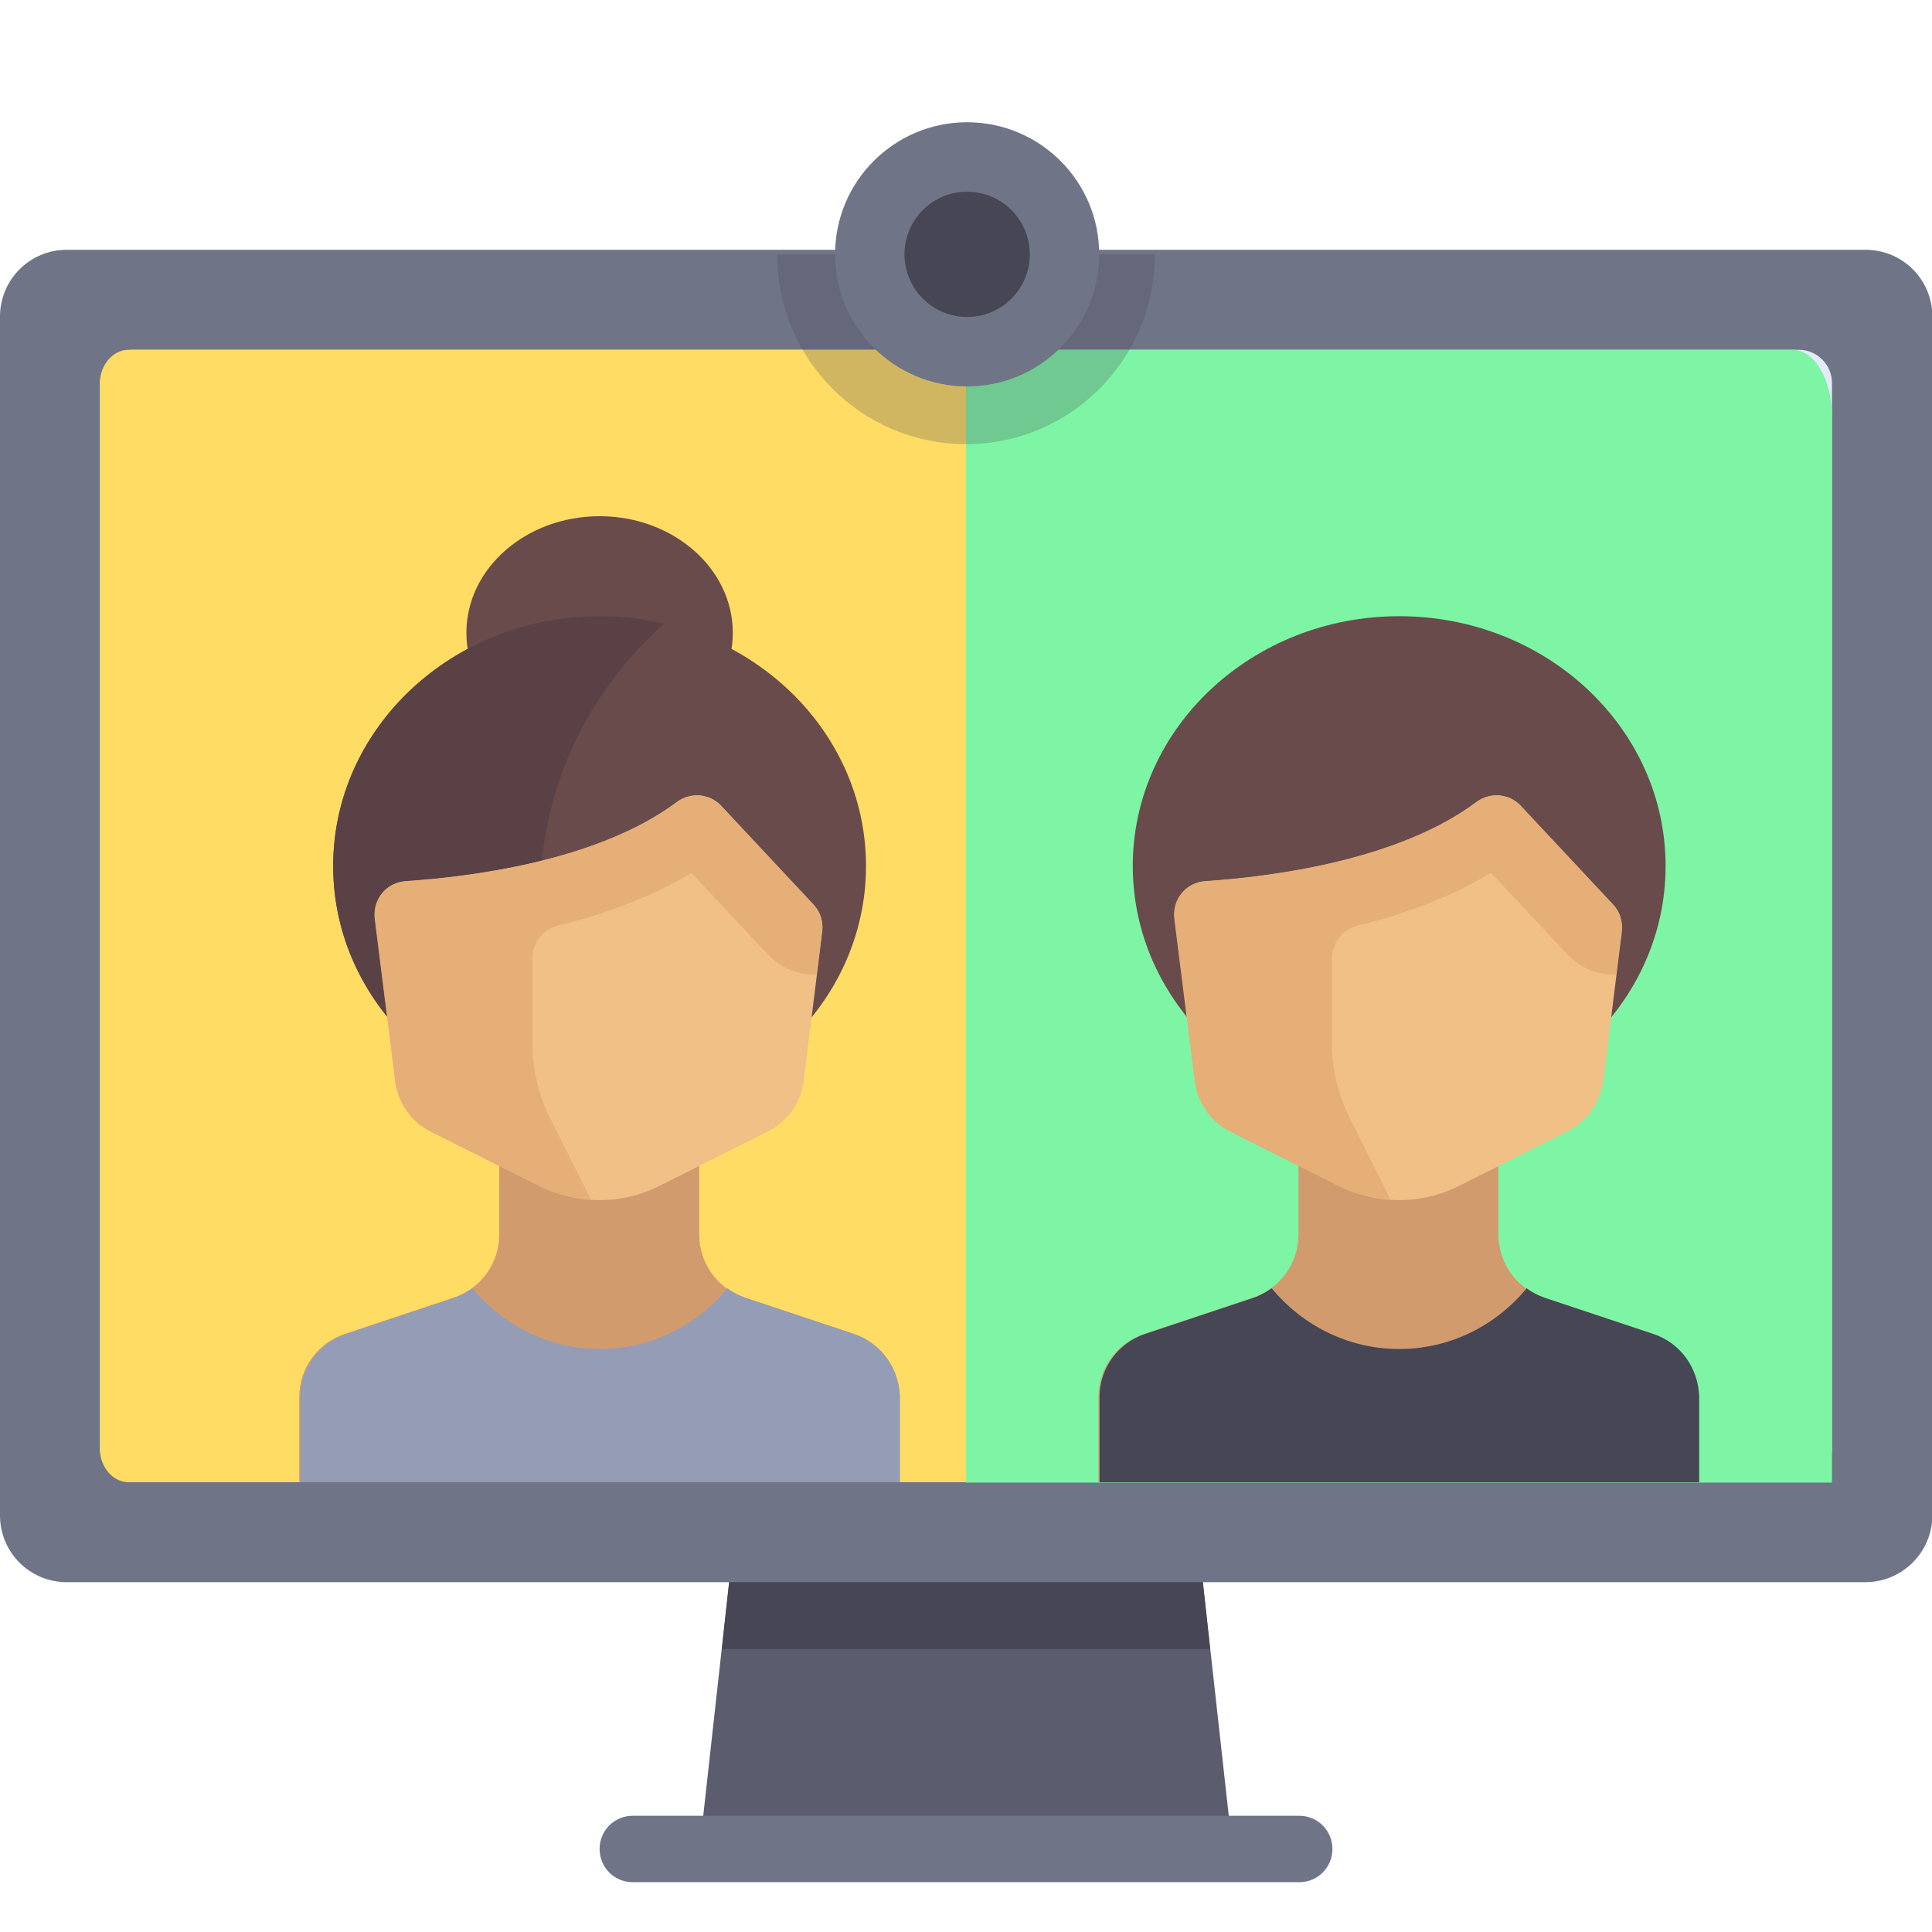 <?xml version="1.0" encoding="utf-8"?>
<!-- Generator: Adobe Illustrator 21.0.0, SVG Export Plug-In . SVG Version: 6.00 Build 0)  -->
<svg version="1.1" id="Layer_1" xmlns="http://www.w3.org/2000/svg" xmlns:xlink="http://www.w3.org/1999/xlink" x="0px" y="0px"
	 viewBox="0 0 512 512" style="enable-background:new 0 0 512 512;" xml:space="preserve">
<style type="text/css">
	.st0{fill:#5B5D6E;}
	.st1{fill:#464655;}
	.st2{fill:#707487;}
	.st3{fill:#E4EAF8;}
	.st4{fill:#7DF5A5;}
	.st5{fill:#FFDC64;}
	.st6{fill:#D29B6E;}
	.st7{fill:#959CB5;}
	.st8{fill:#694B4B;}
	.st9{fill:#5A4146;}
	.st10{fill:#F0C087;}
	.st11{fill:#E6AF78;}
	.st12{opacity:0.25;fill:#464655;}
</style>
<polygon class="st0" points="317.8,410.5 194.2,410.5 185.4,489.9 326.6,489.9 "/>
<polygon class="st1" points="320.7,437 317.8,410.5 194.2,410.5 191.3,437 "/>
<path class="st2" d="M494.3,419.3H17.7c-9.8,0-17.7-7.9-17.7-17.7V83.9c0-9.8,7.9-17.7,17.7-17.7h476.7c9.8,0,17.7,7.9,17.7,17.7
	v317.8C512,411.4,504.1,419.3,494.3,419.3z"/>
<path class="st3" d="M476.7,392.8H35.3c-4.9,0-8.8-4-8.8-8.8V101.5c0-4.9,4-8.8,8.8-8.8h441.4c4.9,0,8.8,4,8.8,8.8V384
	C485.5,388.9,481.6,392.8,476.7,392.8z"/>
<path class="st4" d="M485.5,392.9H256V92.7h219.1c5.8,0,10.4,8,10.4,17.6L485.5,392.9L485.5,392.9z"/>
<path class="st5" d="M256,392.8H34.1c-4.2,0-7.6-4-7.6-8.8V101.5c0-4.9,3.5-8.8,7.6-8.8H256V392.8z"/>
<path class="st2" d="M344.3,498.8H167.7c-4.9,0-8.8-3.9-8.8-8.8s3.9-8.8,8.8-8.8h176.6c4.9,0,8.8,3.9,8.8,8.8
	S349.2,498.8,344.3,498.8z"/>
<path class="st6" d="M238.3,392.8v-22.6c0-7.6-4.9-14.3-12.1-16.7l-28.8-9.6c-7.2-2.4-12.1-9.1-12.1-16.7v-22.6h-53v22.6
	c0,7.6-4.9,14.3-12.1,16.7l-28.8,9.6c-7.2,2.4-12.1,9.1-12.1,16.7v22.6H238.3z"/>
<path class="st7" d="M226.3,353.5l-28.8-9.6c-1.7-0.6-3.3-1.4-4.7-2.5c-8.1,9.8-20.2,16.1-33.8,16.1s-25.7-6.3-33.8-16.1
	c-1.4,1-3,1.9-4.7,2.5l-28.8,9.6c-7.2,2.4-12.1,9.1-12.1,16.7v22.6h158.9v-22.6C238.3,362.6,233.5,355.9,226.3,353.5z"/>
<g>
	<ellipse class="st8" cx="158.9" cy="167.7" rx="35.3" ry="30.9"/>
	<ellipse class="st8" cx="158.9" cy="229.5" rx="70.6" ry="66.2"/>
</g>
<path class="st9" d="M176,165.3c-5.5-1.3-11.2-2-17.1-2c-39,0-70.6,29.6-70.6,66.2c0,31.4,23.3,57.6,54.6,64.4c0-11.4,0-28.3,0-53.4
	C142.9,202.3,161.3,178.4,176,165.3z"/>
<path class="st10" d="M203.4,299.9l-28.7,14.4c-9.9,5-21.6,5-31.6,0l-28.7-14.4c-5.3-2.6-8.9-7.7-9.6-13.6l-5.4-42.9
	c-0.6-5.1,3.1-9.6,8.2-9.9c16.5-1.1,50.8-5.2,71.9-21c3.6-2.7,8.5-2.2,11.6,1.1l24.5,26.2c1.8,1.9,2.6,4.5,2.3,7.1l-4.9,39.5
	C212.3,292.2,208.7,297.3,203.4,299.9z"/>
<path class="st11" d="M215.6,239.7l-24.5-26.2c-0.8-0.9-1.8-1.5-2.8-2c-0.3-0.2-0.7-0.2-1.1-0.3c-0.7-0.2-1.4-0.4-2.2-0.4
	c-0.6,0-1.3,0.1-1.9,0.2c-0.3,0.1-0.6,0.1-1,0.2c-1,0.3-1.9,0.7-2.7,1.3c-21.2,15.9-55.6,20-72,21.1c-5.1,0.3-8.7,4.8-8.1,9.9
	l5.4,42.9c0.7,5.9,4.3,11,9.6,13.6l28.7,14.4c4.3,2.1,8.9,3.2,13.6,3.5l-10.8-21.6c-3.1-6.1-4.7-12.9-4.7-19.7v-22.7
	c0-4.1,2.8-7.6,6.8-8.6c12.1-3,24.5-7.4,35.3-14l19.4,20.7c2.9,3.1,6.9,6.5,13.8,6.2l1.4-11.1C218.3,244.3,217.4,241.6,215.6,239.7z
	"/>
<path class="st6" d="M450.1,392.8v-22.6c0-7.6-4.9-14.3-12.1-16.7l-28.8-9.6c-7.2-2.4-12.1-9.1-12.1-16.7v-22.6h-53v22.6
	c0,7.6-4.9,14.3-12.1,16.7l-28.8,9.6c-7.2,2.4-12.1,9.1-12.1,16.7v22.6H450.1z"/>
<path class="st1" d="M438.1,353.5l-28.8-9.6c-1.7-0.6-3.3-1.4-4.7-2.5c-8.1,9.8-20.2,16.1-33.8,16.1s-25.7-6.3-33.8-16.1
	c-1.4,1-3,1.9-4.7,2.5l-28.8,9.6c-7.2,2.4-12.1,9.1-12.1,16.7v22.6h158.9v-22.6C450.1,362.6,445.4,355.9,438.1,353.5z"/>
<g>
	<ellipse class="st8" cx="370.8" cy="229.5" rx="70.6" ry="66.2"/>
</g>
<path class="st10" d="M415.3,299.9l-28.7,14.4c-9.9,5-21.6,5-31.6,0l-28.7-14.4c-5.3-2.6-8.9-7.7-9.6-13.6l-5.4-42.9
	c-0.6-5.1,3.1-9.6,8.2-9.9c16.5-1.1,50.8-5.2,71.9-21c3.6-2.7,8.5-2.2,11.6,1.1l24.5,26.2c1.8,1.9,2.6,4.5,2.3,7.1l-4.9,39.5
	C424.1,292.2,420.5,297.3,415.3,299.9z"/>
<path class="st11" d="M427.5,239.7L403,213.5c-0.8-0.9-1.8-1.5-2.8-2c-0.3-0.2-0.7-0.2-1.1-0.3c-0.7-0.2-1.4-0.4-2.2-0.4
	c-0.6,0-1.3,0.1-1.9,0.2c-0.3,0.1-0.6,0.1-1,0.2c-1,0.3-1.9,0.7-2.7,1.3c-21.2,15.9-55.6,20-72,21.1c-5.1,0.3-8.7,4.8-8.1,9.9
	l5.4,42.9c0.7,5.9,4.3,11,9.6,13.6l28.7,14.4c4.3,2.1,8.9,3.2,13.6,3.5l-10.8-21.6c-3.1-6.1-4.7-12.9-4.7-19.7v-22.7
	c0-4.1,2.8-7.6,6.8-8.6c12.1-3,24.5-7.4,35.3-14l19.4,20.7c2.9,3.1,6.9,6.5,13.8,6.2l1.4-11.1C430.1,244.3,429.3,241.6,427.5,239.7z
	"/>
<path class="st12" d="M206,67.4c0,0.1,0,0.2,0,0.3c0,27.6,22.4,50,50,50s50-22.4,50-50c0-0.1,0-0.2,0-0.3H206z"/>
<circle class="st2" cx="256.3" cy="67.4" r="35"/>
<circle class="st1" cx="256.3" cy="67.4" r="16.6"/>
</svg>
